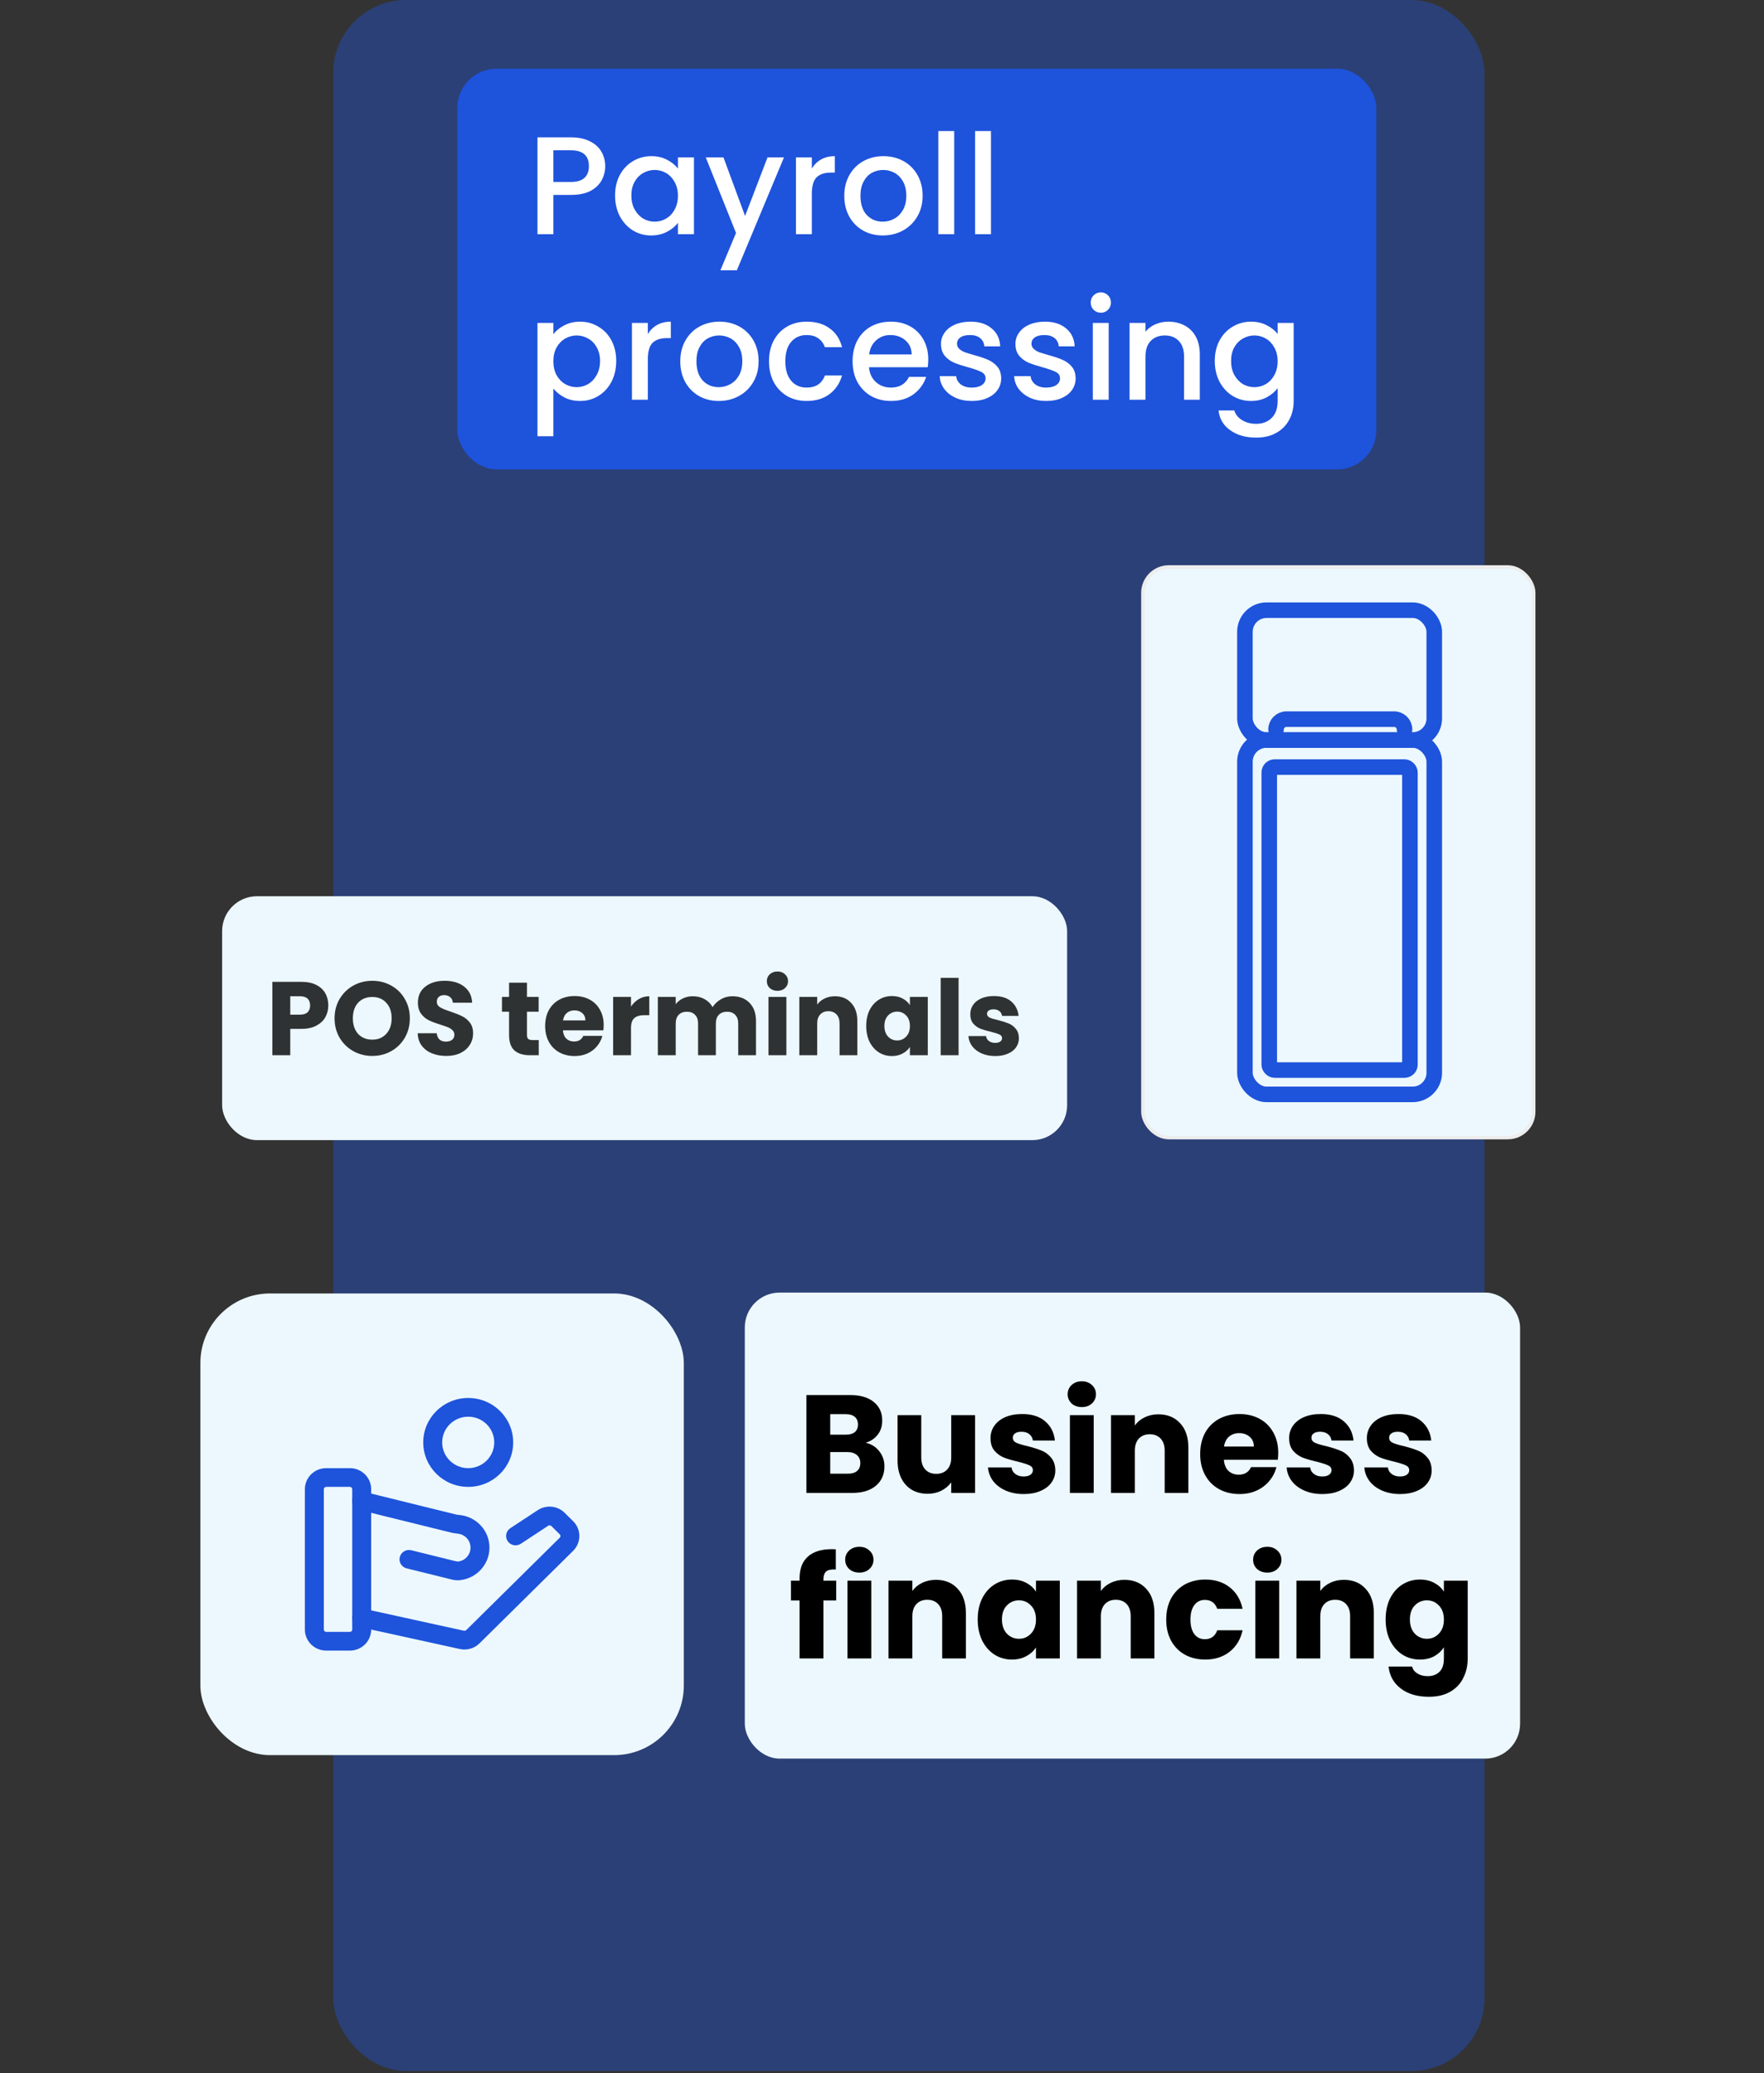 <svg width="405" height="476" viewBox="0 0 405 476" fill="none" xmlns="http://www.w3.org/2000/svg">
<rect x="0" y="0" width="405" height="476" fill="#333333" stroke="none"/>
<rect x="76.5" width="264.327" height="475.5" rx="16.721" fill="#1E53DB" fill-opacity="0.4"/>
<rect x="105" y="15.774" width="211" height="92" rx="9" fill="#1E53DB"/>
<path d="M138.952 38.158C138.952 39.289 138.685 40.356 138.152 41.358C137.619 42.361 136.765 43.182 135.592 43.822C134.419 44.441 132.915 44.75 131.08 44.75H127.048V53.774H123.4V31.534H131.08C132.787 31.534 134.227 31.833 135.4 32.43C136.595 33.006 137.48 33.796 138.056 34.798C138.653 35.801 138.952 36.921 138.952 38.158ZM131.08 41.774C132.467 41.774 133.501 41.465 134.184 40.846C134.867 40.206 135.208 39.31 135.208 38.158C135.208 35.726 133.832 34.51 131.08 34.51H127.048V41.774H131.08ZM141.215 44.878C141.215 43.108 141.578 41.54 142.303 40.174C143.05 38.809 144.053 37.753 145.311 37.006C146.591 36.238 147.999 35.854 149.535 35.854C150.922 35.854 152.127 36.132 153.151 36.686C154.197 37.22 155.029 37.892 155.647 38.702V36.142H159.327V53.774H155.647V51.15C155.029 51.982 154.186 52.676 153.119 53.23C152.053 53.785 150.837 54.062 149.471 54.062C147.957 54.062 146.57 53.678 145.311 52.91C144.053 52.121 143.05 51.033 142.303 49.646C141.578 48.238 141.215 46.649 141.215 44.878ZM155.647 44.942C155.647 43.726 155.391 42.67 154.879 41.774C154.389 40.878 153.738 40.196 152.927 39.726C152.117 39.257 151.242 39.022 150.303 39.022C149.365 39.022 148.49 39.257 147.679 39.726C146.869 40.174 146.207 40.846 145.695 41.742C145.205 42.617 144.959 43.662 144.959 44.878C144.959 46.094 145.205 47.161 145.695 48.078C146.207 48.996 146.869 49.7 147.679 50.19C148.511 50.66 149.386 50.894 150.303 50.894C151.242 50.894 152.117 50.66 152.927 50.19C153.738 49.721 154.389 49.038 154.879 48.142C155.391 47.225 155.647 46.158 155.647 44.942ZM179.991 36.142L169.175 62.062H165.399L168.983 53.486L162.039 36.142H166.103L171.063 49.582L176.215 36.142H179.991ZM186.392 38.702C186.925 37.806 187.629 37.113 188.504 36.622C189.4 36.11 190.456 35.854 191.672 35.854V39.63H190.744C189.314 39.63 188.226 39.993 187.48 40.718C186.754 41.444 186.392 42.702 186.392 44.494V53.774H182.744V36.142H186.392V38.702ZM202.673 54.062C201.009 54.062 199.505 53.689 198.161 52.942C196.817 52.174 195.761 51.108 194.993 49.742C194.225 48.356 193.841 46.756 193.841 44.942C193.841 43.15 194.236 41.561 195.025 40.174C195.814 38.788 196.892 37.721 198.257 36.974C199.622 36.228 201.148 35.854 202.833 35.854C204.518 35.854 206.044 36.228 207.409 36.974C208.774 37.721 209.852 38.788 210.641 40.174C211.43 41.561 211.825 43.15 211.825 44.942C211.825 46.734 211.42 48.324 210.609 49.71C209.798 51.097 208.689 52.174 207.281 52.942C205.894 53.689 204.358 54.062 202.673 54.062ZM202.673 50.894C203.612 50.894 204.486 50.67 205.297 50.222C206.129 49.774 206.801 49.102 207.313 48.206C207.825 47.31 208.081 46.222 208.081 44.942C208.081 43.662 207.836 42.585 207.345 41.71C206.854 40.814 206.204 40.142 205.393 39.694C204.582 39.246 203.708 39.022 202.769 39.022C201.83 39.022 200.956 39.246 200.145 39.694C199.356 40.142 198.726 40.814 198.257 41.71C197.788 42.585 197.553 43.662 197.553 44.942C197.553 46.841 198.033 48.313 198.993 49.358C199.974 50.382 201.201 50.894 202.673 50.894ZM219.079 30.094V53.774H215.431V30.094H219.079ZM227.517 30.094V53.774H223.869V30.094H227.517ZM127.048 76.734C127.667 75.924 128.509 75.241 129.576 74.686C130.643 74.132 131.848 73.854 133.192 73.854C134.728 73.854 136.125 74.238 137.384 75.006C138.664 75.753 139.667 76.809 140.392 78.174C141.117 79.54 141.48 81.108 141.48 82.878C141.48 84.649 141.117 86.238 140.392 87.646C139.667 89.033 138.664 90.121 137.384 90.91C136.125 91.678 134.728 92.062 133.192 92.062C131.848 92.062 130.653 91.796 129.608 91.262C128.563 90.708 127.709 90.025 127.048 89.214V100.158H123.4V74.142H127.048V76.734ZM137.768 82.878C137.768 81.662 137.512 80.617 137 79.742C136.509 78.846 135.848 78.174 135.016 77.726C134.205 77.257 133.331 77.022 132.392 77.022C131.475 77.022 130.6 77.257 129.768 77.726C128.957 78.196 128.296 78.878 127.784 79.774C127.293 80.67 127.048 81.726 127.048 82.942C127.048 84.158 127.293 85.225 127.784 86.142C128.296 87.038 128.957 87.721 129.768 88.19C130.6 88.66 131.475 88.894 132.392 88.894C133.331 88.894 134.205 88.66 135.016 88.19C135.848 87.7 136.509 86.996 137 86.078C137.512 85.161 137.768 84.094 137.768 82.878ZM148.736 76.702C149.269 75.806 149.973 75.113 150.848 74.622C151.744 74.11 152.8 73.854 154.016 73.854V77.63H153.088C151.658 77.63 150.57 77.993 149.824 78.718C149.098 79.444 148.736 80.702 148.736 82.494V91.774H145.088V74.142H148.736V76.702ZM165.017 92.062C163.353 92.062 161.849 91.689 160.505 90.942C159.161 90.174 158.105 89.108 157.337 87.742C156.569 86.356 156.185 84.756 156.185 82.942C156.185 81.15 156.579 79.561 157.369 78.174C158.158 76.788 159.235 75.721 160.601 74.974C161.966 74.228 163.491 73.854 165.177 73.854C166.862 73.854 168.387 74.228 169.753 74.974C171.118 75.721 172.195 76.788 172.985 78.174C173.774 79.561 174.169 81.15 174.169 82.942C174.169 84.734 173.763 86.324 172.953 87.71C172.142 89.097 171.033 90.174 169.625 90.942C168.238 91.689 166.702 92.062 165.017 92.062ZM165.017 88.894C165.955 88.894 166.83 88.67 167.641 88.222C168.473 87.774 169.145 87.102 169.657 86.206C170.169 85.31 170.425 84.222 170.425 82.942C170.425 81.662 170.179 80.585 169.689 79.71C169.198 78.814 168.547 78.142 167.737 77.694C166.926 77.246 166.051 77.022 165.113 77.022C164.174 77.022 163.299 77.246 162.489 77.694C161.699 78.142 161.07 78.814 160.601 79.71C160.131 80.585 159.897 81.662 159.897 82.942C159.897 84.841 160.377 86.313 161.337 87.358C162.318 88.382 163.545 88.894 165.017 88.894ZM176.559 82.942C176.559 81.129 176.922 79.54 177.647 78.174C178.394 76.788 179.418 75.721 180.719 74.974C182.02 74.228 183.514 73.854 185.199 73.854C187.332 73.854 189.092 74.366 190.479 75.39C191.887 76.393 192.836 77.833 193.327 79.71H189.391C189.071 78.836 188.559 78.153 187.855 77.662C187.151 77.172 186.266 76.926 185.199 76.926C183.706 76.926 182.511 77.46 181.615 78.526C180.74 79.572 180.303 81.044 180.303 82.942C180.303 84.841 180.74 86.324 181.615 87.39C182.511 88.457 183.706 88.99 185.199 88.99C187.311 88.99 188.708 88.062 189.391 86.206H193.327C192.815 87.998 191.855 89.428 190.447 90.494C189.039 91.54 187.29 92.062 185.199 92.062C183.514 92.062 182.02 91.689 180.719 90.942C179.418 90.174 178.394 89.108 177.647 87.742C176.922 86.356 176.559 84.756 176.559 82.942ZM213.123 82.526C213.123 83.188 213.08 83.785 212.995 84.318H199.523C199.629 85.726 200.152 86.857 201.091 87.71C202.029 88.564 203.181 88.99 204.547 88.99C206.509 88.99 207.896 88.169 208.707 86.526H212.642C212.109 88.148 211.139 89.481 209.731 90.526C208.344 91.55 206.616 92.062 204.547 92.062C202.861 92.062 201.347 91.689 200.003 90.942C198.68 90.174 197.635 89.108 196.867 87.742C196.12 86.356 195.747 84.756 195.747 82.942C195.747 81.129 196.109 79.54 196.835 78.174C197.581 76.788 198.616 75.721 199.939 74.974C201.283 74.228 202.819 73.854 204.547 73.854C206.211 73.854 207.693 74.217 208.995 74.942C210.296 75.668 211.309 76.692 212.035 78.014C212.76 79.316 213.123 80.82 213.123 82.526ZM209.315 81.374C209.293 80.03 208.813 78.953 207.875 78.142C206.936 77.332 205.773 76.926 204.387 76.926C203.128 76.926 202.051 77.332 201.155 78.142C200.259 78.932 199.725 80.009 199.555 81.374H209.315ZM223.113 92.062C221.726 92.062 220.478 91.817 219.369 91.326C218.281 90.814 217.417 90.132 216.777 89.278C216.137 88.404 215.795 87.433 215.753 86.366H219.529C219.593 87.113 219.945 87.742 220.585 88.254C221.246 88.745 222.067 88.99 223.049 88.99C224.073 88.99 224.862 88.798 225.417 88.414C225.993 88.009 226.281 87.497 226.281 86.878C226.281 86.217 225.961 85.726 225.321 85.406C224.702 85.086 223.71 84.734 222.345 84.35C221.022 83.988 219.945 83.636 219.113 83.294C218.281 82.953 217.555 82.43 216.937 81.726C216.339 81.022 216.041 80.094 216.041 78.942C216.041 78.004 216.318 77.15 216.873 76.382C217.427 75.593 218.217 74.974 219.241 74.526C220.286 74.078 221.481 73.854 222.825 73.854C224.83 73.854 226.441 74.366 227.657 75.39C228.894 76.393 229.555 77.769 229.641 79.518H225.993C225.929 78.729 225.609 78.1 225.033 77.63C224.457 77.161 223.678 76.926 222.697 76.926C221.737 76.926 221.001 77.108 220.489 77.47C219.977 77.833 219.721 78.313 219.721 78.91C219.721 79.38 219.891 79.774 220.233 80.094C220.574 80.414 220.99 80.67 221.481 80.862C221.971 81.033 222.697 81.257 223.657 81.534C224.937 81.876 225.982 82.228 226.793 82.59C227.625 82.932 228.339 83.444 228.937 84.126C229.534 84.809 229.843 85.716 229.865 86.846C229.865 87.849 229.587 88.745 229.033 89.534C228.478 90.324 227.689 90.942 226.665 91.39C225.662 91.838 224.478 92.062 223.113 92.062ZM240.206 92.062C238.82 92.062 237.572 91.817 236.462 91.326C235.374 90.814 234.51 90.132 233.87 89.278C233.23 88.404 232.889 87.433 232.846 86.366H236.622C236.686 87.113 237.038 87.742 237.678 88.254C238.34 88.745 239.161 88.99 240.142 88.99C241.166 88.99 241.956 88.798 242.51 88.414C243.086 88.009 243.374 87.497 243.374 86.878C243.374 86.217 243.054 85.726 242.414 85.406C241.796 85.086 240.804 84.734 239.438 84.35C238.116 83.988 237.038 83.636 236.206 83.294C235.374 82.953 234.649 82.43 234.03 81.726C233.433 81.022 233.134 80.094 233.134 78.942C233.134 78.004 233.412 77.15 233.966 76.382C234.521 75.593 235.31 74.974 236.334 74.526C237.38 74.078 238.574 73.854 239.918 73.854C241.924 73.854 243.534 74.366 244.75 75.39C245.988 76.393 246.649 77.769 246.734 79.518H243.086C243.022 78.729 242.702 78.1 242.126 77.63C241.55 77.161 240.772 76.926 239.79 76.926C238.83 76.926 238.094 77.108 237.582 77.47C237.07 77.833 236.814 78.313 236.814 78.91C236.814 79.38 236.985 79.774 237.326 80.094C237.668 80.414 238.084 80.67 238.574 80.862C239.065 81.033 239.79 81.257 240.75 81.534C242.03 81.876 243.076 82.228 243.886 82.59C244.718 82.932 245.433 83.444 246.03 84.126C246.628 84.809 246.937 85.716 246.958 86.846C246.958 87.849 246.681 88.745 246.126 89.534C245.572 90.324 244.782 90.942 243.758 91.39C242.756 91.838 241.572 92.062 240.206 92.062ZM252.756 71.806C252.095 71.806 251.54 71.582 251.092 71.134C250.644 70.686 250.42 70.132 250.42 69.47C250.42 68.809 250.644 68.254 251.092 67.806C251.54 67.358 252.095 67.134 252.756 67.134C253.396 67.134 253.94 67.358 254.388 67.806C254.836 68.254 255.06 68.809 255.06 69.47C255.06 70.132 254.836 70.686 254.388 71.134C253.94 71.582 253.396 71.806 252.756 71.806ZM254.548 74.142V91.774H250.9V74.142H254.548ZM268.234 73.854C269.62 73.854 270.858 74.142 271.946 74.718C273.055 75.294 273.919 76.148 274.538 77.278C275.156 78.409 275.466 79.774 275.466 81.374V91.774H271.85V81.918C271.85 80.34 271.455 79.134 270.666 78.302C269.876 77.449 268.799 77.022 267.434 77.022C266.068 77.022 264.98 77.449 264.17 78.302C263.38 79.134 262.986 80.34 262.986 81.918V91.774H259.338V74.142H262.986V76.158C263.583 75.433 264.34 74.868 265.258 74.462C266.196 74.057 267.188 73.854 268.234 73.854ZM287.223 73.854C288.588 73.854 289.793 74.132 290.839 74.686C291.905 75.22 292.737 75.892 293.335 76.702V74.142H297.015V92.062C297.015 93.684 296.673 95.124 295.991 96.382C295.308 97.662 294.316 98.665 293.015 99.39C291.735 100.116 290.199 100.478 288.407 100.478C286.017 100.478 284.033 99.913 282.455 98.782C280.876 97.673 279.98 96.158 279.767 94.238H283.383C283.66 95.156 284.247 95.892 285.143 96.446C286.06 97.022 287.148 97.31 288.407 97.31C289.879 97.31 291.063 96.862 291.959 95.966C292.876 95.07 293.335 93.769 293.335 92.062V89.118C292.716 89.95 291.873 90.654 290.807 91.23C289.761 91.785 288.567 92.062 287.223 92.062C285.687 92.062 284.279 91.678 282.999 90.91C281.74 90.121 280.737 89.033 279.991 87.646C279.265 86.238 278.903 84.649 278.903 82.878C278.903 81.108 279.265 79.54 279.991 78.174C280.737 76.809 281.74 75.753 282.999 75.006C284.279 74.238 285.687 73.854 287.223 73.854ZM293.335 82.942C293.335 81.726 293.079 80.67 292.567 79.774C292.076 78.878 291.425 78.196 290.615 77.726C289.804 77.257 288.929 77.022 287.991 77.022C287.052 77.022 286.177 77.257 285.367 77.726C284.556 78.174 283.895 78.846 283.383 79.742C282.892 80.617 282.647 81.662 282.647 82.878C282.647 84.094 282.892 85.161 283.383 86.078C283.895 86.996 284.556 87.7 285.367 88.19C286.199 88.66 287.073 88.894 287.991 88.894C288.929 88.894 289.804 88.66 290.615 88.19C291.425 87.721 292.076 87.038 292.567 86.142C293.079 85.225 293.335 84.158 293.335 82.942Z" fill="white"/>
<rect x="51" y="205.774" width="194" height="56" rx="8" fill="#ECF8FE"/>
<path d="M75.375 230.85C75.375 231.826 75.151 232.722 74.703 233.538C74.255 234.338 73.567 234.986 72.639 235.482C71.711 235.978 70.559 236.226 69.183 236.226H66.639V242.274H62.535V225.426H69.183C70.527 225.426 71.663 225.658 72.591 226.122C73.519 226.586 74.215 227.226 74.679 228.042C75.143 228.858 75.375 229.794 75.375 230.85ZM68.871 232.962C69.655 232.962 70.239 232.778 70.623 232.41C71.007 232.042 71.199 231.522 71.199 230.85C71.199 230.178 71.007 229.658 70.623 229.29C70.239 228.922 69.655 228.738 68.871 228.738H66.639V232.962H68.871ZM85.479 242.442C83.895 242.442 82.439 242.074 81.111 241.338C79.799 240.602 78.751 239.578 77.967 238.266C77.199 236.938 76.815 235.45 76.815 233.802C76.815 232.154 77.199 230.674 77.967 229.362C78.751 228.05 79.799 227.026 81.111 226.29C82.439 225.554 83.895 225.186 85.479 225.186C87.063 225.186 88.511 225.554 89.823 226.29C91.151 227.026 92.191 228.05 92.943 229.362C93.711 230.674 94.095 232.154 94.095 233.802C94.095 235.45 93.711 236.938 92.943 238.266C92.175 239.578 91.135 240.602 89.823 241.338C88.511 242.074 87.063 242.442 85.479 242.442ZM85.479 238.698C86.823 238.698 87.895 238.25 88.695 237.354C89.511 236.458 89.919 235.274 89.919 233.802C89.919 232.314 89.511 231.13 88.695 230.25C87.895 229.354 86.823 228.906 85.479 228.906C84.119 228.906 83.031 229.346 82.215 230.226C81.415 231.106 81.015 232.298 81.015 233.802C81.015 235.29 81.415 236.482 82.215 237.378C83.031 238.258 84.119 238.698 85.479 238.698ZM102.475 242.442C101.243 242.442 100.139 242.242 99.163 241.842C98.187 241.442 97.403 240.85 96.811 240.066C96.235 239.282 95.931 238.338 95.899 237.234H100.267C100.331 237.858 100.547 238.338 100.915 238.674C101.283 238.994 101.763 239.154 102.355 239.154C102.963 239.154 103.443 239.018 103.795 238.746C104.147 238.458 104.323 238.066 104.323 237.57C104.323 237.154 104.179 236.81 103.891 236.538C103.619 236.266 103.275 236.042 102.859 235.866C102.459 235.69 101.883 235.49 101.131 235.266C100.043 234.93 99.155 234.594 98.467 234.258C97.779 233.922 97.187 233.426 96.691 232.77C96.195 232.114 95.947 231.258 95.947 230.202C95.947 228.634 96.515 227.41 97.651 226.53C98.787 225.634 100.267 225.186 102.091 225.186C103.947 225.186 105.443 225.634 106.579 226.53C107.715 227.41 108.323 228.642 108.403 230.226H103.963C103.931 229.682 103.731 229.258 103.363 228.954C102.995 228.634 102.523 228.474 101.947 228.474C101.451 228.474 101.051 228.61 100.747 228.882C100.443 229.138 100.291 229.514 100.291 230.01C100.291 230.554 100.547 230.978 101.059 231.282C101.571 231.586 102.371 231.914 103.459 232.266C104.547 232.634 105.427 232.986 106.099 233.322C106.787 233.658 107.379 234.146 107.875 234.786C108.371 235.426 108.619 236.25 108.619 237.258C108.619 238.218 108.371 239.09 107.875 239.874C107.395 240.658 106.691 241.282 105.763 241.746C104.835 242.21 103.739 242.442 102.475 242.442ZM123.694 238.794V242.274H121.606C120.118 242.274 118.958 241.914 118.126 241.194C117.294 240.458 116.878 239.266 116.878 237.618V232.29H115.246V228.882H116.878V225.618H120.982V228.882H123.67V232.29H120.982V237.666C120.982 238.066 121.078 238.354 121.27 238.53C121.462 238.706 121.782 238.794 122.23 238.794H123.694ZM138.604 235.362C138.604 235.746 138.58 236.146 138.532 236.562H129.244C129.308 237.394 129.572 238.034 130.036 238.482C130.516 238.914 131.1 239.13 131.788 239.13C132.812 239.13 133.524 238.698 133.924 237.834H138.292C138.068 238.714 137.66 239.506 137.068 240.21C136.492 240.914 135.764 241.466 134.884 241.866C134.004 242.266 133.02 242.466 131.932 242.466C130.62 242.466 129.452 242.186 128.428 241.626C127.404 241.066 126.604 240.266 126.028 239.226C125.452 238.186 125.164 236.97 125.164 235.578C125.164 234.186 125.444 232.97 126.004 231.93C126.58 230.89 127.38 230.09 128.404 229.53C129.428 228.97 130.604 228.69 131.932 228.69C133.228 228.69 134.38 228.962 135.388 229.506C136.396 230.05 137.18 230.826 137.74 231.834C138.316 232.842 138.604 234.018 138.604 235.362ZM134.404 234.282C134.404 233.578 134.164 233.018 133.684 232.602C133.204 232.186 132.604 231.978 131.884 231.978C131.196 231.978 130.612 232.178 130.132 232.578C129.668 232.978 129.38 233.546 129.268 234.282H134.404ZM144.873 231.114C145.353 230.378 145.953 229.802 146.673 229.386C147.393 228.954 148.193 228.738 149.073 228.738V233.082H147.945C146.921 233.082 146.153 233.306 145.641 233.754C145.129 234.186 144.873 234.954 144.873 236.058V242.274H140.769V228.882H144.873V231.114ZM168.123 228.738C169.787 228.738 171.107 229.242 172.083 230.25C173.075 231.258 173.571 232.658 173.571 234.45V242.274H169.491V235.002C169.491 234.138 169.259 233.474 168.795 233.01C168.347 232.53 167.723 232.29 166.923 232.29C166.123 232.29 165.491 232.53 165.027 233.01C164.579 233.474 164.355 234.138 164.355 235.002V242.274H160.275V235.002C160.275 234.138 160.043 233.474 159.579 233.01C159.131 232.53 158.507 232.29 157.707 232.29C156.907 232.29 156.275 232.53 155.811 233.01C155.363 233.474 155.139 234.138 155.139 235.002V242.274H151.035V228.882H155.139V230.562C155.555 230.002 156.099 229.562 156.771 229.242C157.443 228.906 158.203 228.738 159.051 228.738C160.059 228.738 160.955 228.954 161.739 229.386C162.539 229.818 163.163 230.434 163.611 231.234C164.075 230.498 164.707 229.898 165.507 229.434C166.307 228.97 167.179 228.738 168.123 228.738ZM178.505 227.49C177.785 227.49 177.193 227.282 176.729 226.866C176.281 226.434 176.057 225.906 176.057 225.282C176.057 224.642 176.281 224.114 176.729 223.698C177.193 223.266 177.785 223.05 178.505 223.05C179.209 223.05 179.785 223.266 180.233 223.698C180.697 224.114 180.929 224.642 180.929 225.282C180.929 225.906 180.697 226.434 180.233 226.866C179.785 227.282 179.209 227.49 178.505 227.49ZM180.545 228.882V242.274H176.441V228.882H180.545ZM191.679 228.738C193.247 228.738 194.495 229.25 195.423 230.274C196.367 231.282 196.839 232.674 196.839 234.45V242.274H192.759V235.002C192.759 234.106 192.527 233.41 192.063 232.914C191.599 232.418 190.975 232.17 190.191 232.17C189.407 232.17 188.783 232.418 188.319 232.914C187.855 233.41 187.623 234.106 187.623 235.002V242.274H183.519V228.882H187.623V230.658C188.039 230.066 188.599 229.602 189.303 229.266C190.007 228.914 190.799 228.738 191.679 228.738ZM198.875 235.554C198.875 234.178 199.131 232.97 199.643 231.93C200.171 230.89 200.883 230.09 201.779 229.53C202.675 228.97 203.675 228.69 204.779 228.69C205.723 228.69 206.547 228.882 207.251 229.266C207.971 229.65 208.523 230.154 208.907 230.778V228.882H213.011V242.274H208.907V240.378C208.507 241.002 207.947 241.506 207.227 241.89C206.523 242.274 205.699 242.466 204.755 242.466C203.667 242.466 202.675 242.186 201.779 241.626C200.883 241.05 200.171 240.242 199.643 239.202C199.131 238.146 198.875 236.93 198.875 235.554ZM208.907 235.578C208.907 234.554 208.619 233.746 208.043 233.154C207.483 232.562 206.795 232.266 205.979 232.266C205.163 232.266 204.467 232.562 203.891 233.154C203.331 233.73 203.051 234.53 203.051 235.554C203.051 236.578 203.331 237.394 203.891 238.002C204.467 238.594 205.163 238.89 205.979 238.89C206.795 238.89 207.483 238.594 208.043 238.002C208.619 237.41 208.907 236.602 208.907 235.578ZM220.084 224.514V242.274H215.98V224.514H220.084ZM228.506 242.466C227.338 242.466 226.298 242.266 225.386 241.866C224.474 241.466 223.754 240.922 223.226 240.234C222.698 239.53 222.402 238.746 222.338 237.882H226.394C226.442 238.346 226.658 238.722 227.042 239.01C227.426 239.298 227.898 239.442 228.458 239.442C228.97 239.442 229.362 239.346 229.634 239.154C229.922 238.946 230.066 238.682 230.066 238.362C230.066 237.978 229.866 237.698 229.466 237.522C229.066 237.33 228.418 237.122 227.522 236.898C226.562 236.674 225.762 236.442 225.122 236.202C224.482 235.946 223.93 235.554 223.466 235.026C223.002 234.482 222.77 233.754 222.77 232.842C222.77 232.074 222.978 231.378 223.394 230.754C223.826 230.114 224.45 229.61 225.266 229.242C226.098 228.874 227.082 228.69 228.218 228.69C229.898 228.69 231.218 229.106 232.178 229.938C233.154 230.77 233.714 231.874 233.858 233.25H230.066C230.002 232.786 229.794 232.418 229.442 232.146C229.106 231.874 228.658 231.738 228.098 231.738C227.618 231.738 227.25 231.834 226.994 232.026C226.738 232.202 226.61 232.45 226.61 232.77C226.61 233.154 226.81 233.442 227.21 233.634C227.626 233.826 228.266 234.018 229.13 234.21C230.122 234.466 230.93 234.722 231.554 234.978C232.178 235.218 232.722 235.618 233.186 236.178C233.666 236.722 233.914 237.458 233.93 238.386C233.93 239.17 233.706 239.874 233.258 240.498C232.826 241.106 232.194 241.586 231.362 241.938C230.546 242.29 229.594 242.466 228.506 242.466Z" fill="black" fill-opacity="0.8"/>
<rect x="171" y="296.774" width="178" height="107" rx="8" fill="#ECF8FE"/>
<path d="M198.74 331.254C200.042 331.532 201.087 332.182 201.876 333.206C202.666 334.209 203.06 335.361 203.06 336.662C203.06 338.54 202.399 340.033 201.076 341.142C199.775 342.23 197.951 342.774 195.604 342.774H185.14V320.31H195.252C197.535 320.31 199.316 320.833 200.596 321.878C201.898 322.924 202.548 324.342 202.548 326.134C202.548 327.457 202.196 328.556 201.492 329.43C200.81 330.305 199.892 330.913 198.74 331.254ZM190.612 329.398H194.196C195.092 329.398 195.775 329.206 196.244 328.822C196.735 328.417 196.98 327.83 196.98 327.062C196.98 326.294 196.735 325.708 196.244 325.302C195.775 324.897 195.092 324.694 194.196 324.694H190.612V329.398ZM194.644 338.358C195.562 338.358 196.266 338.156 196.756 337.75C197.268 337.324 197.524 336.716 197.524 335.926C197.524 335.137 197.258 334.518 196.724 334.07C196.212 333.622 195.498 333.398 194.58 333.398H190.612V338.358H194.644ZM223.866 324.918V342.774H218.394V340.342C217.839 341.132 217.082 341.772 216.122 342.262C215.183 342.732 214.138 342.966 212.986 342.966C211.621 342.966 210.415 342.668 209.37 342.07C208.325 341.452 207.514 340.566 206.938 339.414C206.362 338.262 206.074 336.908 206.074 335.35V324.918H211.514V334.614C211.514 335.809 211.823 336.737 212.442 337.398C213.061 338.06 213.893 338.39 214.938 338.39C216.005 338.39 216.847 338.06 217.466 337.398C218.085 336.737 218.394 335.809 218.394 334.614V324.918H223.866ZM235.061 343.03C233.503 343.03 232.117 342.764 230.901 342.23C229.685 341.697 228.725 340.972 228.021 340.054C227.317 339.116 226.922 338.07 226.837 336.918H232.245C232.309 337.537 232.597 338.038 233.109 338.422C233.621 338.806 234.25 338.998 234.997 338.998C235.679 338.998 236.202 338.87 236.565 338.614C236.949 338.337 237.141 337.985 237.141 337.558C237.141 337.046 236.874 336.673 236.341 336.438C235.807 336.182 234.943 335.905 233.749 335.606C232.469 335.308 231.402 334.998 230.549 334.678C229.695 334.337 228.959 333.814 228.341 333.11C227.722 332.385 227.413 331.414 227.413 330.198C227.413 329.174 227.69 328.246 228.245 327.414C228.821 326.561 229.653 325.889 230.741 325.398C231.85 324.908 233.162 324.662 234.677 324.662C236.917 324.662 238.677 325.217 239.957 326.326C241.258 327.436 242.005 328.908 242.197 330.742H237.141C237.055 330.124 236.778 329.633 236.309 329.27C235.861 328.908 235.263 328.726 234.517 328.726C233.877 328.726 233.386 328.854 233.045 329.11C232.703 329.345 232.533 329.676 232.533 330.102C232.533 330.614 232.799 330.998 233.333 331.254C233.887 331.51 234.741 331.766 235.893 332.022C237.215 332.364 238.293 332.705 239.125 333.046C239.957 333.366 240.682 333.9 241.301 334.646C241.941 335.372 242.271 336.353 242.293 337.59C242.293 338.636 241.994 339.574 241.397 340.406C240.821 341.217 239.978 341.857 238.869 342.326C237.781 342.796 236.511 343.03 235.061 343.03ZM248.392 323.062C247.432 323.062 246.643 322.785 246.024 322.23C245.427 321.654 245.128 320.95 245.128 320.118C245.128 319.265 245.427 318.561 246.024 318.006C246.643 317.43 247.432 317.142 248.392 317.142C249.331 317.142 250.099 317.43 250.696 318.006C251.315 318.561 251.624 319.265 251.624 320.118C251.624 320.95 251.315 321.654 250.696 322.23C250.099 322.785 249.331 323.062 248.392 323.062ZM251.112 324.918V342.774H245.64V324.918H251.112ZM265.958 324.726C268.048 324.726 269.712 325.409 270.95 326.774C272.208 328.118 272.838 329.974 272.838 332.342V342.774H267.398V333.078C267.398 331.884 267.088 330.956 266.47 330.294C265.851 329.633 265.019 329.302 263.974 329.302C262.928 329.302 262.096 329.633 261.478 330.294C260.859 330.956 260.55 331.884 260.55 333.078V342.774H255.078V324.918H260.55V327.286C261.104 326.497 261.851 325.878 262.79 325.43C263.728 324.961 264.784 324.726 265.958 324.726ZM293.472 333.558C293.472 334.07 293.44 334.604 293.376 335.158H280.992C281.078 336.268 281.43 337.121 282.048 337.718C282.688 338.294 283.467 338.582 284.384 338.582C285.75 338.582 286.699 338.006 287.232 336.854H293.056C292.758 338.028 292.214 339.084 291.424 340.022C290.656 340.961 289.686 341.697 288.512 342.23C287.339 342.764 286.027 343.03 284.576 343.03C282.827 343.03 281.27 342.657 279.904 341.91C278.539 341.164 277.472 340.097 276.704 338.71C275.936 337.324 275.552 335.702 275.552 333.846C275.552 331.99 275.926 330.369 276.672 328.982C277.44 327.596 278.507 326.529 279.872 325.782C281.238 325.036 282.806 324.662 284.576 324.662C286.304 324.662 287.84 325.025 289.184 325.75C290.528 326.476 291.574 327.51 292.32 328.854C293.088 330.198 293.472 331.766 293.472 333.558ZM287.872 332.118C287.872 331.18 287.552 330.433 286.912 329.878C286.272 329.324 285.472 329.046 284.512 329.046C283.595 329.046 282.816 329.313 282.176 329.846C281.558 330.38 281.174 331.137 281.024 332.118H287.872ZM303.623 343.03C302.066 343.03 300.679 342.764 299.463 342.23C298.247 341.697 297.287 340.972 296.583 340.054C295.879 339.116 295.484 338.07 295.399 336.918H300.807C300.871 337.537 301.159 338.038 301.671 338.422C302.183 338.806 302.812 338.998 303.559 338.998C304.242 338.998 304.764 338.87 305.127 338.614C305.511 338.337 305.703 337.985 305.703 337.558C305.703 337.046 305.436 336.673 304.903 336.438C304.37 336.182 303.506 335.905 302.311 335.606C301.031 335.308 299.964 334.998 299.111 334.678C298.258 334.337 297.522 333.814 296.903 333.11C296.284 332.385 295.975 331.414 295.975 330.198C295.975 329.174 296.252 328.246 296.807 327.414C297.383 326.561 298.215 325.889 299.303 325.398C300.412 324.908 301.724 324.662 303.239 324.662C305.479 324.662 307.239 325.217 308.519 326.326C309.82 327.436 310.567 328.908 310.759 330.742H305.703C305.618 330.124 305.34 329.633 304.871 329.27C304.423 328.908 303.826 328.726 303.079 328.726C302.439 328.726 301.948 328.854 301.607 329.11C301.266 329.345 301.095 329.676 301.095 330.102C301.095 330.614 301.362 330.998 301.895 331.254C302.45 331.51 303.303 331.766 304.455 332.022C305.778 332.364 306.855 332.705 307.687 333.046C308.519 333.366 309.244 333.9 309.863 334.646C310.503 335.372 310.834 336.353 310.855 337.59C310.855 338.636 310.556 339.574 309.959 340.406C309.383 341.217 308.54 341.857 307.431 342.326C306.343 342.796 305.074 343.03 303.623 343.03ZM321.467 343.03C319.909 343.03 318.523 342.764 317.307 342.23C316.091 341.697 315.131 340.972 314.427 340.054C313.723 339.116 313.328 338.07 313.243 336.918H318.651C318.715 337.537 319.003 338.038 319.515 338.422C320.027 338.806 320.656 338.998 321.403 338.998C322.085 338.998 322.608 338.87 322.971 338.614C323.355 338.337 323.547 337.985 323.547 337.558C323.547 337.046 323.28 336.673 322.747 336.438C322.213 336.182 321.349 335.905 320.155 335.606C318.875 335.308 317.808 334.998 316.955 334.678C316.101 334.337 315.365 333.814 314.747 333.11C314.128 332.385 313.819 331.414 313.819 330.198C313.819 329.174 314.096 328.246 314.651 327.414C315.227 326.561 316.059 325.889 317.147 325.398C318.256 324.908 319.568 324.662 321.083 324.662C323.323 324.662 325.083 325.217 326.363 326.326C327.664 327.436 328.411 328.908 328.603 330.742H323.547C323.461 330.124 323.184 329.633 322.715 329.27C322.267 328.908 321.669 328.726 320.923 328.726C320.283 328.726 319.792 328.854 319.451 329.11C319.109 329.345 318.939 329.676 318.939 330.102C318.939 330.614 319.205 330.998 319.739 331.254C320.293 331.51 321.147 331.766 322.299 332.022C323.621 332.364 324.699 332.705 325.531 333.046C326.363 333.366 327.088 333.9 327.707 334.646C328.347 335.372 328.677 336.353 328.699 337.59C328.699 338.636 328.4 339.574 327.803 340.406C327.227 341.217 326.384 341.857 325.275 342.326C324.187 342.796 322.917 343.03 321.467 343.03ZM191.991 367.462H189.047V380.774H183.575V367.462H181.591V362.918H183.575V362.406C183.575 360.209 184.204 358.545 185.463 357.414C186.722 356.262 188.567 355.686 190.999 355.686C191.404 355.686 191.703 355.697 191.895 355.718V360.358C190.85 360.294 190.114 360.444 189.687 360.806C189.26 361.169 189.047 361.82 189.047 362.758V362.918H191.991V367.462ZM197.314 361.062C196.354 361.062 195.565 360.785 194.946 360.23C194.349 359.654 194.05 358.95 194.05 358.118C194.05 357.265 194.349 356.561 194.946 356.006C195.565 355.43 196.354 355.142 197.314 355.142C198.253 355.142 199.021 355.43 199.618 356.006C200.237 356.561 200.546 357.265 200.546 358.118C200.546 358.95 200.237 359.654 199.618 360.23C199.021 360.785 198.253 361.062 197.314 361.062ZM200.034 362.918V380.774H194.562V362.918H200.034ZM214.88 362.726C216.97 362.726 218.634 363.409 219.872 364.774C221.13 366.118 221.76 367.974 221.76 370.342V380.774H216.32V371.078C216.32 369.884 216.01 368.956 215.392 368.294C214.773 367.633 213.941 367.302 212.896 367.302C211.85 367.302 211.018 367.633 210.4 368.294C209.781 368.956 209.472 369.884 209.472 371.078V380.774H204V362.918H209.472V365.286C210.026 364.497 210.773 363.878 211.712 363.43C212.65 362.961 213.706 362.726 214.88 362.726ZM224.474 371.814C224.474 369.98 224.815 368.369 225.498 366.982C226.202 365.596 227.151 364.529 228.346 363.782C229.541 363.036 230.874 362.662 232.346 362.662C233.605 362.662 234.703 362.918 235.642 363.43C236.602 363.942 237.338 364.614 237.85 365.446V362.918H243.322V380.774H237.85V378.246C237.317 379.078 236.57 379.75 235.61 380.262C234.671 380.774 233.573 381.03 232.314 381.03C230.863 381.03 229.541 380.657 228.346 379.91C227.151 379.142 226.202 378.065 225.498 376.678C224.815 375.27 224.474 373.649 224.474 371.814ZM237.85 371.846C237.85 370.481 237.466 369.404 236.698 368.614C235.951 367.825 235.034 367.43 233.946 367.43C232.858 367.43 231.93 367.825 231.162 368.614C230.415 369.382 230.042 370.449 230.042 371.814C230.042 373.18 230.415 374.268 231.162 375.078C231.93 375.868 232.858 376.262 233.946 376.262C235.034 376.262 235.951 375.868 236.698 375.078C237.466 374.289 237.85 373.212 237.85 371.846ZM258.161 362.726C260.252 362.726 261.916 363.409 263.153 364.774C264.412 366.118 265.041 367.974 265.041 370.342V380.774H259.601V371.078C259.601 369.884 259.292 368.956 258.673 368.294C258.054 367.633 257.222 367.302 256.177 367.302C255.132 367.302 254.3 367.633 253.681 368.294C253.062 368.956 252.753 369.884 252.753 371.078V380.774H247.281V362.918H252.753V365.286C253.308 364.497 254.054 363.878 254.993 363.43C255.932 362.961 256.988 362.726 258.161 362.726ZM267.755 371.846C267.755 369.99 268.129 368.369 268.875 366.982C269.643 365.596 270.699 364.529 272.043 363.782C273.409 363.036 274.966 362.662 276.715 362.662C278.955 362.662 280.822 363.249 282.315 364.422C283.83 365.596 284.822 367.249 285.291 369.382H279.467C278.977 368.017 278.027 367.334 276.619 367.334C275.617 367.334 274.817 367.729 274.219 368.518C273.622 369.286 273.323 370.396 273.323 371.846C273.323 373.297 273.622 374.417 274.219 375.206C274.817 375.974 275.617 376.358 276.619 376.358C278.027 376.358 278.977 375.676 279.467 374.31H285.291C284.822 376.401 283.83 378.044 282.315 379.238C280.801 380.433 278.934 381.03 276.715 381.03C274.966 381.03 273.409 380.657 272.043 379.91C270.699 379.164 269.643 378.097 268.875 376.71C268.129 375.324 267.755 373.702 267.755 371.846ZM290.97 361.062C290.01 361.062 289.221 360.785 288.602 360.23C288.005 359.654 287.706 358.95 287.706 358.118C287.706 357.265 288.005 356.561 288.602 356.006C289.221 355.43 290.01 355.142 290.97 355.142C291.909 355.142 292.677 355.43 293.274 356.006C293.893 356.561 294.202 357.265 294.202 358.118C294.202 358.95 293.893 359.654 293.274 360.23C292.677 360.785 291.909 361.062 290.97 361.062ZM293.69 362.918V380.774H288.218V362.918H293.69ZM308.536 362.726C310.627 362.726 312.291 363.409 313.528 364.774C314.787 366.118 315.416 367.974 315.416 370.342V380.774H309.976V371.078C309.976 369.884 309.667 368.956 309.048 368.294C308.429 367.633 307.597 367.302 306.552 367.302C305.507 367.302 304.675 367.633 304.056 368.294C303.437 368.956 303.128 369.884 303.128 371.078V380.774H297.656V362.918H303.128V365.286C303.683 364.497 304.429 363.878 305.368 363.43C306.307 362.961 307.363 362.726 308.536 362.726ZM326.002 362.662C327.261 362.662 328.36 362.918 329.298 363.43C330.258 363.942 330.994 364.614 331.506 365.446V362.918H336.978V380.742C336.978 382.385 336.648 383.868 335.986 385.19C335.346 386.534 334.354 387.601 333.01 388.39C331.688 389.18 330.034 389.574 328.05 389.574C325.405 389.574 323.261 388.945 321.618 387.686C319.976 386.449 319.037 384.764 318.802 382.63H324.21C324.381 383.313 324.786 383.846 325.426 384.23C326.066 384.636 326.856 384.838 327.794 384.838C328.925 384.838 329.821 384.508 330.482 383.846C331.165 383.206 331.506 382.172 331.506 380.742V378.214C330.973 379.046 330.237 379.729 329.298 380.262C328.36 380.774 327.261 381.03 326.002 381.03C324.53 381.03 323.197 380.657 322.002 379.91C320.808 379.142 319.858 378.065 319.154 376.678C318.472 375.27 318.13 373.649 318.13 371.814C318.13 369.98 318.472 368.369 319.154 366.982C319.858 365.596 320.808 364.529 322.002 363.782C323.197 363.036 324.53 362.662 326.002 362.662ZM331.506 371.846C331.506 370.481 331.122 369.404 330.354 368.614C329.608 367.825 328.69 367.43 327.602 367.43C326.514 367.43 325.586 367.825 324.818 368.614C324.072 369.382 323.698 370.449 323.698 371.814C323.698 373.18 324.072 374.268 324.818 375.078C325.586 375.868 326.514 376.262 327.602 376.262C328.69 376.262 329.608 375.868 330.354 375.078C331.122 374.289 331.506 373.212 331.506 371.846Z" fill="black"/>
<rect x="262.397" y="130.171" width="89.732" height="131.025" rx="5.956" fill="#ECF8FE"/>
<rect x="262.397" y="130.171" width="89.732" height="131.025" rx="5.956" stroke="#EDEDED" stroke-width="0.794"/>
<rect x="285.823" y="140.098" width="43.475" height="29.812" rx="4.969" stroke="#1E53DB" stroke-width="3.573" stroke-linecap="round" stroke-linejoin="round"/>
<rect x="285.823" y="169.909" width="43.475" height="81.361" rx="4.969" stroke="#1E53DB" stroke-width="3.573" stroke-linecap="round" stroke-linejoin="round"/>
<rect x="291.412" y="176.12" width="32.296" height="69.561" rx="1.242" stroke="#1E53DB" stroke-width="3.573" stroke-linecap="round" stroke-linejoin="round"/>
<path d="M292.97 167.497V167.497C292.97 166.181 294.036 165.114 295.352 165.114H320.088C321.404 165.114 322.471 166.181 322.471 167.497V167.497" stroke="#1E53DB" stroke-width="3.573" stroke-linecap="round" stroke-linejoin="round"/>
<rect x="46" y="296.974" width="111" height="106" rx="16" fill="#ECF8FE"/>
<g clip-path="url(#clip0_47_4232)">
<path fill-rule="evenodd" clip-rule="evenodd" d="M70 374.141C70 376.813 72.187 378.974 74.891 378.974H80.326C83.029 378.974 85.217 376.813 85.217 374.141V341.919C85.217 339.247 83.029 337.085 80.326 337.085H74.891C72.187 337.085 70 339.247 70 341.919V374.141ZM74.891 374.678C74.592 374.678 74.348 374.436 74.348 374.141V341.919C74.348 341.623 74.592 341.382 74.891 341.382H80.326C80.624 341.382 80.869 341.623 80.869 341.919V374.141C80.869 374.436 80.624 374.678 80.326 374.678H74.891Z" fill="#1E53DB"/>
<path fill-rule="evenodd" clip-rule="evenodd" d="M107.498 337.085C104.197 337.085 101.52 334.44 101.52 331.178C101.52 327.915 104.197 325.27 107.498 325.27C110.8 325.27 113.476 327.915 113.476 331.178C113.476 334.44 110.8 337.085 107.498 337.085ZM97.173 331.178C97.173 336.817 101.792 341.382 107.498 341.382C113.205 341.382 117.824 336.817 117.824 331.178C117.824 325.539 113.205 320.974 107.498 320.974C101.792 320.974 97.173 325.539 97.173 331.178Z" fill="#1E53DB"/>
<path fill-rule="evenodd" clip-rule="evenodd" d="M103.599 362.635C104.143 362.769 104.89 362.903 105.705 362.796C109.468 362.339 112.376 359.171 112.376 355.331C112.376 351.491 109.468 348.323 105.705 347.866C105.61 347.866 105.515 347.839 105.433 347.839C105.066 347.799 104.863 347.772 104.645 347.719L83.559 342.509C82.391 342.227 81.209 342.926 80.923 344.067C80.624 345.221 81.345 346.389 82.499 346.671L103.586 351.881C104.102 352.001 104.632 352.069 104.998 352.109C105.066 352.109 105.121 352.122 105.175 352.136C106.778 352.324 108.028 353.693 108.028 355.331C108.028 356.969 106.778 358.338 105.175 358.526C105.121 358.526 104.971 358.526 104.645 358.459L94.428 355.935C93.26 355.653 92.078 356.351 91.793 357.493C91.494 358.647 92.214 359.815 93.369 360.097L103.586 362.621L103.599 362.635Z" fill="#1E53DB"/>
<path fill-rule="evenodd" clip-rule="evenodd" d="M107.009 374.262C106.873 374.396 106.683 374.45 106.507 374.409L83.505 369.361C82.336 369.106 81.168 369.831 80.91 370.999C80.652 372.154 81.385 373.309 82.567 373.564L105.569 378.612C107.199 378.974 108.911 378.478 110.093 377.309L131.573 356.083C133.489 354.19 133.489 351.129 131.573 349.249L129.631 347.329C127.987 345.705 125.405 345.45 123.462 346.725L117.158 350.874C116.166 351.532 115.895 352.861 116.56 353.854C117.226 354.834 118.571 355.103 119.577 354.445L125.881 350.297C126.098 350.149 126.383 350.189 126.574 350.364L128.516 352.284C128.734 352.498 128.734 352.834 128.516 353.049L107.036 374.275L107.009 374.262Z" fill="#1E53DB"/>
</g>
<defs>
<clipPath id="clip0_47_4232">
<rect width="63" height="58" fill="white" transform="translate(70 320.974)"/>
</clipPath>
</defs>
</svg>
